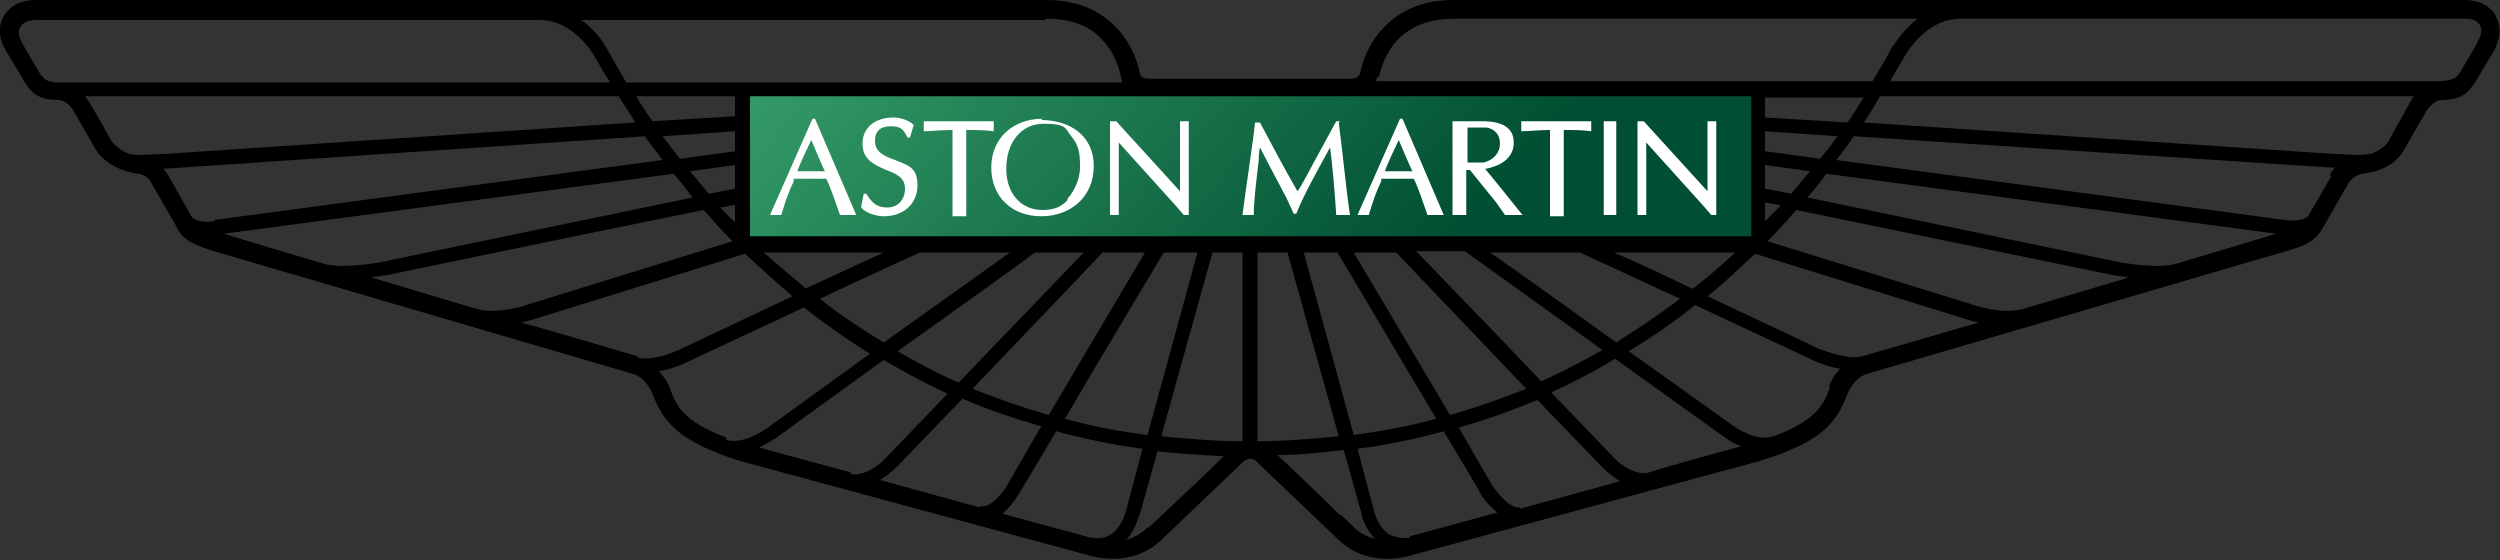 <?xml version="1.0" encoding="UTF-8"?>
<svg id="Layer_1" xmlns="http://www.w3.org/2000/svg" xmlns:xlink="http://www.w3.org/1999/xlink" version="1.1" viewBox="0 0 200 44.8">
  <rect x="0" y="0" width="200" height="44.8" fill="#333333" stroke="none"/>
  <!-- Generator: Adobe Illustrator 29.6.0, SVG Export Plug-In . SVG Version: 2.1.1 Build 207)  -->
  <defs>
    <style>
      .st0 {
        fill: url(#linear-gradient);
      }

      .st1 {
        fill: #fff;
      }
    </style>
    <linearGradient id="linear-gradient" x1="728.3" y1="-464" x2="740.7" y2="-452.2" gradientTransform="translate(-1985 1313.7) scale(2.8)" gradientUnits="userSpaceOnUse">
      <stop offset="0" stop-color="#396"/>
      <stop offset="1" stop-color="#004f32"/>
      <stop offset="1" stop-color="#004f32"/>
    </linearGradient>
  </defs>
  <path d="M199.7,1.3c-.7-1.2-2-1.3-2.5-1.3h-80.9c-2.3,0-4.1.7-5.5,2.1-1,1-1.7,2.3-2,3.8,0,0-.1.4-.8.4h-16c-.7,0-.8-.3-.8-.4-.3-1.5-1-2.8-2-3.8-1.4-1.4-3.2-2.1-5.5-2.1H2.8C2.3,0,1,.1.3,1.3,0,1.8-.3,2.8.5,4.1c0,0,1.5,2.5,1.5,2.5.6,1,1.3,1.4,2.7,1.4,0,0,.7,0,1.2.9l1.5,2.6c.3.6,1.1,2,3.6,2.4,0,0,.8,0,1.2.9,0,0,1.9,3.3,1.9,3.3.5,1.1,1.3,1.4,2.7,1.9,0,0,33.8,9.9,33.8,9.9,1.1.3,1.6,1.6,1.6,1.6.8,2.1,1.9,3.8,7.1,5.4,0,0,27.7,7.5,27.7,7.5.3.1,3.5,1.1,5.9-1.2,0,0,6.5-6.2,6.5-6.2,0,0,.3-.3.6-.3h0c.4,0,.6.3.6.3,0,0,6.5,6.2,6.5,6.2,2.4,2.3,5.6,1.3,5.9,1.2,0,0,27.7-7.5,27.7-7.5,5.3-1.6,6.3-3.3,7.1-5.4,0,0,.5-1.3,1.6-1.6,0,0,33.8-9.9,33.8-9.9,1.4-.4,2.1-.8,2.7-1.9,0,0,1.9-3.3,1.9-3.3.4-.8,1.2-.9,1.2-.9,2.6-.3,3.3-1.8,3.6-2.4l1.5-2.6c.5-.8,1.1-.9,1.2-.9,1.5,0,2.1-.5,2.7-1.4,0,0,1.5-2.5,1.5-2.5.7-1.3.5-2.3.1-2.9ZM93,20.2h2.8l-4,14.6c-2.3-.3-4.5-.7-6.6-1.3,2.9-5,6.9-11.6,7.9-13.3ZM91.6,20.2l-7.7,13c-2.1-.6-4.1-1.3-6.1-2.1,4.2-4.4,9.2-9.6,10.4-10.9h3.3ZM73.6,20.2h7.2l-10.1,7.2c-1.8-1.1-3.5-2.2-5.1-3.5,3.8-1.8,7.3-3.4,8-3.7ZM64.5,23.1c0,0-2.4-2-3.4-2.9h9.6l-6.3,2.9ZM82.8,20.2h3.9l-10,10.4c-1.7-.7-3.3-1.6-4.9-2.5,4.8-3.4,9.8-7,11-7.9ZM83.7,1.5h0c1.9,0,3.4.5,4.4,1.6.8.8,1.3,1.8,1.6,3.1,0,0,0,.2.1.4h-39.7c-.6-1-1.6-2.8-1.6-2.8,0,0-.7-1.3-2-2.2h37.1ZM56.7,15.5c-.5-.6-1-1.2-1.5-1.8l3.6-.5v1.9l-2.1.4ZM58.8,16.3v1.5c-.4-.4-.8-.8-1.2-1.2.5,0,.8-.2,1.2-.2ZM54.4,12.7c-.5-.6-.9-1.2-1.4-1.8l5.8-.4h0v1.6l-4.4.6ZM58.8,9.3l-6.6.4c-.5-.7-.9-1.3-1.3-2h7.9v1.5h0ZM4.8,6.6h0c-1,0-1.2-.2-1.6-.7,0,0-1.3-2.2-1.4-2.4-.2-.4-.3-.7-.3-.9,0-.5.4-1,1.4-1h40.3c2.7,0,4.3,2.8,4.3,2.8.4.7.8,1.4,1.3,2.2H4.8ZM10.3,12.3h0c-1-.4-1.4-1-1.6-1.4-.6-1.1-1.5-2.7-1.9-3.2h42.7c.4.7.9,1.3,1.3,2.1l-37.4,2.5c-.6,0-2.3.2-3.2,0ZM17.2,17.7h0c-1.4.2-1.8-.3-1.9-.4l-1.8-3.2c-.1-.2-.3-.4-.4-.6.2,0,38.5-2.6,38.5-2.6.4.6.9,1.2,1.4,1.9l-35.9,4.8h0ZM25.9,21.1h0c-3.7-1.1-6.7-2-8-2.4l36-4.8c.5.6,1,1.2,1.5,1.9l-24.6,5.1c-.9.2-3.5.6-4.9.2ZM38.1,24.7h0c-2.8-.8-5.6-1.7-8.4-2.5.7-.1,1.2-.2,1.3-.2,0,0,17.8-3.7,25.3-5.2.7.8,1.5,1.7,2.3,2.5l-16.5,5.1s-2.3.8-4,.3ZM51,28.5h0c-.4-.1-4.3-1.3-9.3-2.7.5-.1.8-.2.8-.2,0,0,13.9-4.3,17.1-5.3,1.2,1.1,2.5,2.3,3.8,3.4l-8.9,4.2c-.6.3-2.3,1-3.5.7ZM58.1,35c-3.5-1.3-4-2.6-4.5-3.9,0-.1-.3-.8-.9-1.4,1.2-.2,2.2-.7,2.2-.7,0,0,4.7-2.2,9.4-4.4,1.7,1.3,3.5,2.6,5.3,3.7l-8.3,6s-1.8,1.3-3.2.9ZM68.1,37.8h0l-7.4-2c.7-.3,1.2-.7,1.3-.7,0,0,4.1-3,8.7-6.3,1.7,1,3.4,1.9,5.1,2.7l-4.9,5.1c-.4.5-1.8,1.6-2.9,1.3ZM78.4,40.6h0l-8-2.2c.8-.5,1.4-1.1,1.4-1.1,0,0,2.3-2.4,5.2-5.4,2.1.9,4.2,1.6,6.3,2.2l-2.6,4.5c-.3.6-1.4,2.1-2.3,1.9ZM88.8,42.8c-.5.3-1,.3-1.6.2l-7-1.9c.8-.7,1.4-1.7,1.5-1.9,0,0,1.2-2,2.8-4.7,2.2.6,4.6,1.1,6.9,1.4l-1.3,4.9h0s-.3,1.4-1.3,2ZM91.8,42.2c-.5.5-1.1.8-1.7,1,.8-.9,1-2,1.1-2.1l1.4-5c1.7.2,3.5.3,5.3.4-1.4,1.4-6,5.7-6,5.7ZM99.4,35.3c-2.2,0-4.4-.2-6.5-.4h0l4.1-14.7h2.4v15.1h0ZM110.3,6.2h0c.3-1.3.8-2.3,1.6-3.1,1.1-1.1,2.6-1.6,4.4-1.6h37.1c-1.3,1-1.9,2.2-2,2.2-.4.8-1,1.8-1.6,2.8h-39.7c0-.1.1-.4.1-.4h0ZM141.2,15.1v-1.9l3.6.5c-.5.6-1,1.2-1.5,1.8-.9-.2-1.6-.3-2.1-.4ZM142.4,16.5c-.4.4-.8.8-1.2,1.2v-1.5l1.2.2ZM141.2,12.1v-1.6l5.8.4c-.4.6-.9,1.2-1.4,1.8l-4.4-.6ZM141.2,9.3v-1.5h7.9c-.4.6-.8,1.3-1.3,2l-6.6-.4ZM119.2,20.2h7.2l8,3.7c-1.7,1.3-3.4,2.4-5.1,3.5-3.9-2.8-7.9-5.7-10.1-7.2ZM128.2,28c-1.6.9-3.3,1.8-4.9,2.5-3.6-3.8-8-8.3-10-10.4h3.9l11,7.9ZM129.2,20.2h9.6c-1,1-3.3,2.9-3.4,2.9-2.3-1.1-4.6-2.2-6.3-2.9ZM108.4,20.2h3.3l10.4,10.9c-2,.8-4,1.5-6.1,2.1l-7.7-13h0ZM107,20.2h0l7.9,13.3c-2.2.6-4.4,1-6.6,1.3l-4-14.6h2.8ZM100.6,35.3v-15.1h2.4l4.1,14.7c-2.1.2-4.3.4-6.5.4ZM107.2,41.2h0s-3.7-3.6-5-4.8c1.8,0,3.5-.2,5.3-.4l1.4,5c0,.2.3,1.3,1.1,2.1-1.1-.3-1.4-.6-2.7-1.9ZM112.8,43h0c-.6.1-1.1,0-1.6-.2-1-.6-1.3-2-1.3-2l-1.3-4.9c2.4-.3,4.7-.8,6.9-1.4l2.8,4.7c0,.2.7,1.2,1.5,1.8l-7,1.9ZM121.6,40.6h0c-.9.1-2-1.4-2.3-1.9l-2.6-4.5c2.2-.6,4.3-1.4,6.3-2.2l5.2,5.4s.6.6,1.4,1.1l-8,2.2ZM133.2,37.4h0l-1.3.4c-1.1.3-2.5-.8-2.9-1.3,0,0-2.1-2.2-4.9-5.1,1.7-.8,3.5-1.7,5.1-2.7l8.8,6.3s.5.4,1.3.7c-1.9.5-6.1,1.7-6.1,1.7ZM146.4,31c-.5,1.3-1,2.6-4.5,3.9-1.4.5-3.2-.8-3.2-.8,0,0-3.9-2.8-8.4-6,1.8-1.1,3.6-2.3,5.3-3.7l9.4,4.4c0,0,1,.5,2.2.7-.6.6-.8,1.3-.9,1.4h0ZM149,28.5c-1.2.3-2.9-.4-3.5-.6,0,0-4.4-2.1-8.9-4.2,1.4-1.1,2.6-2.3,3.8-3.4l17.1,5.3s.3.1.8.2l-9.3,2.7ZM161.9,24.7c-1.7.5-4-.3-4-.3h0s0,0,0,0l-16.5-5.1c.8-.8,1.6-1.7,2.3-2.5l25.3,5.2c0,0,.6.1,1.3.2l-8.4,2.5h0ZM174.1,21.1h0c-1.3.4-4,0-4.9-.2,0,0-16.9-3.5-24.6-5.1.5-.6,1.1-1.3,1.5-1.9l36,4.8-8,2.4h0ZM186.5,14.1h0s-1.5,2.6-1.8,3.1c0,.1-.5.6-1.9.4l-35.9-4.8c.5-.6,1-1.3,1.4-1.9l38.1,2.5c0,0,.2,0,.4,0-.2.2-.3.4-.4.6ZM192.8,8.2l-1.5,2.7c-.2.4-.5,1-1.6,1.4-.9.2-2.6,0-3.2,0l-37.4-2.5c.5-.7.9-1.4,1.3-2.1h42.7c-.1.1-.2.3-.3.5h0ZM198.2,3.4h0s-1.4,2.4-1.4,2.4c-.3.4-.4.6-1.6.7,0,0-44,0-44,0,.5-.8.9-1.6,1.3-2.2,0,0,1.6-2.8,4.3-2.8h40.3c.4,0,1,0,1.3.5,0,0,.1.2.1.4,0,.2,0,.5-.3.9Z"/>
  <path class="st0" d="M60,19s0,0,0,0V7.7h80.1v11.2s0,0,0,0H60Z"/>
  <path class="st1" d="M65.3,9.5h-.3l-3.4,7.7h.9c.3-1,.6-1.9,1-2.7,0,0,0-.1,0-.2h2.6c.4.8.7,1.8,1.1,2.9h0s1.3,0,1.3,0l-3.3-7.7h0ZM63.8,13.7c0-.2,1-2.3,1.1-2.5.1.2,1,2.4,1.1,2.5h-2.2ZM68.9,16.6h0c.4.5,1.3.7,1.8.7,1.6,0,2.7-1,2.7-2.5s-.9-1.6-1.8-2c-.8-.3-1.6-.6-1.6-1.5s.5-1.2,1.3-1.2,1,.3,1.3.9h0s.2,0,.2,0l.3-1h0c-.4-.4-1.1-.6-1.6-.6-1.5,0-2.5.8-2.5,2.1s1,1.7,1.9,2.1c.8.3,1.5.6,1.5,1.5s-.6,1.5-1.4,1.5-1.2-.3-1.7-1.1h0s-.2,0-.2,0l-.2,1h0ZM79.5,9.7h-5.6v.8h0c.6,0,1.3-.1,2.3-.1v6.9h1.1v-6.9c.8,0,1.5,0,2.2.1h0s0-.8,0-.8h0ZM83.4,9.5c-2.4,0-4.1,1.6-4.1,3.9s1.6,3.9,4,3.9,4.2-1.6,4.2-4c0-2.6-2.1-3.7-4.2-3.7ZM85.4,16c-.5.6-1.2.8-2,.8-1.7,0-2.9-1.3-2.9-3.3s1.1-3.6,3-3.6,1.7.4,2.2,1c.6.7.7,1.4.7,2.3,0,0,0,.1,0,.2,0,.7-.3,1.7-1,2.5h0ZM95.1,9.7h-.7v5.6h0s-5.1-5.6-5.1-5.6h-.5v7.5h.7v-5.8h0s4.6,5.1,4.6,5.1l.6.7h.4v-7.5h0ZM107.2,9.7h-.3l-1.8,3.3s-1.1,2.1-1.3,2.3c-1.1-1.9-2.1-3.8-3-5.5h0s-.4,0-.4,0h0c-.1,1.2-.8,5.7-1,7.4h0c0,0,.9,0,.9,0h0c0-1.1.2-2.7.4-4.4,0,0,0-.7.1-1,.1.2,1.5,2.9,2.1,4l.6,1.3h.2c.6-1.5,1.5-3.1,2.7-5.3.2,1.3.4,3.9.5,5.4h0c0,0,1.1,0,1.1,0h0c-.3-1.9-.5-4.3-.9-7.4h0c0,0,0,0,0,0h0ZM112.3,9.5h-.3l-3.4,7.7h.9c.3-1,.6-1.9,1-2.7,0,0,0-.1,0-.2h2.6c.4.8.7,1.8,1.1,2.9h0s1.3,0,1.3,0l-3.3-7.7h0ZM110.8,13.7c0-.2,1-2.3,1.1-2.5.1.2,1,2.4,1.1,2.5h-2.2ZM118.9,13.5c1.4-.3,2.2-1,2.2-2.1s-.8-1.7-2.5-1.7h-2.4v7.5h1.1v-3.6h.3s.8,1,.8,1c0,0,1.3,1.6,1.3,1.6l.7,1h1.4s-2.8-3.5-3-3.7h0ZM117.4,13v-2.8c.4,0,1.1,0,1.5,0,.7.1,1.1.6,1.1,1.3s-.5,1.3-1.3,1.5c-.5,0-1,0-1.3,0h0ZM127.3,9.7h-5.6v.8h0c.6,0,1.3-.1,2.3-.1v6.9h1.1v-6.9c.8,0,1.5,0,2.2.1h0s0-.8,0-.8h0ZM128.3,17.2h1v-7.5h-1v7.5ZM136.6,9.7v5.6h0s-5.1-5.6-5.1-5.6h-.5v7.5h.7v-5.8h0s4.6,5.1,4.6,5.1l.6.7h.4v-7.5h-.7Z"/>
</svg>